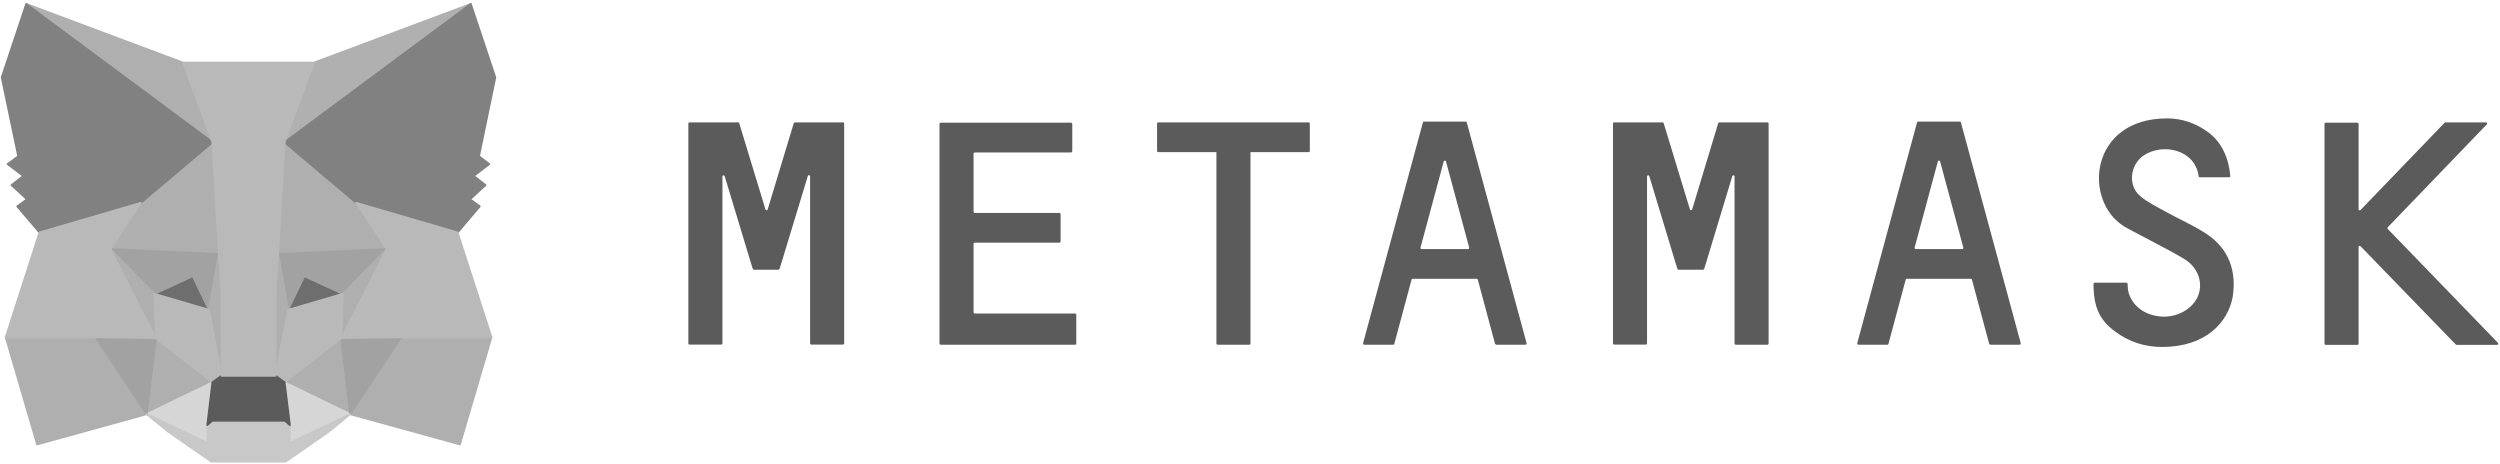 <?xml version="1.0" encoding="utf-8"?>
<!-- Generator: Adobe Illustrator 25.4.1, SVG Export Plug-In . SVG Version: 6.00 Build 0)  -->
<svg version="1.1" id="Laag_1" xmlns="http://www.w3.org/2000/svg" xmlns:xlink="http://www.w3.org/1999/xlink" x="0px" y="0px"
	 viewBox="0 0 1562.8 289.9" style="enable-background:new 0 0 1562.8 289.9;" xml:space="preserve">
<style type="text/css">
	.st0{opacity:0.7;}
	.st1{fill:#161616;}
	.st2{fill:#8E8E8E;stroke:#8E8E8E;stroke-width:1.192;stroke-linecap:round;stroke-linejoin:round;}
	.st3{fill:#8D8D8D;stroke:#8D8D8D;stroke-width:1.192;stroke-linecap:round;stroke-linejoin:round;}
	.st4{fill:#C4C4C4;stroke:#C4C4C4;stroke-width:1.192;stroke-linecap:round;stroke-linejoin:round;}
	.st5{fill:#313131;stroke:#313131;stroke-width:1.192;stroke-linecap:round;stroke-linejoin:round;}
	.st6{fill:#7B7B7B;stroke:#7B7B7B;stroke-width:1.192;stroke-linecap:round;stroke-linejoin:round;}
	.st7{fill:#9B9B9B;stroke:#9B9B9B;stroke-width:1.192;stroke-linecap:round;stroke-linejoin:round;}
	.st8{fill:#B0B0B0;stroke:#B0B0B0;stroke-width:1.192;stroke-linecap:round;stroke-linejoin:round;}
	.st9{fill:#161616;stroke:#161616;stroke-width:1.192;stroke-linecap:round;stroke-linejoin:round;}
	.st10{fill:#4B4B4B;stroke:#4B4B4B;stroke-width:1.192;stroke-linecap:round;stroke-linejoin:round;}
</style>
<g class="st0">
	<g>
		<path class="st1" d="M1379.6,146.4c-8.1-5.4-17-9.2-25.5-13.9c-5.5-3.1-11.3-5.8-16.1-9.8c-8.1-6.7-6.4-19.8,2-25.5
			c12.2-8.1,32.3-3.6,34.4,13c0,0.4,0.4,0.6,0.7,0.6h18.4c0.5,0,0.8-0.4,0.7-0.8c-1-11.4-5.4-21-13.5-27.1c-7.7-5.8-16.6-8.9-26-8.9
			c-48.5,0-52.9,51.4-26.8,67.6c3,1.9,28.6,14.8,37.7,20.4c9.1,5.6,11.9,15.9,8,24c-3.6,7.4-12.9,12.5-22.2,11.9
			c-10.1-0.6-18-6.1-20.7-14.7c-0.5-1.5-0.7-4.5-0.7-5.8c0-0.4-0.4-0.7-0.7-0.7h-19.9c-0.4,0-0.7,0.4-0.7,0.7
			c0,14.4,3.6,22.4,13.3,29.7c9.2,6.9,19.2,9.8,29.6,9.8c27.2,0,41.2-15.4,44.1-31.3C1398.2,169.7,1393.5,155.7,1379.6,146.4z"/>
		<path class="st1" d="M515.4,76.5h-8.8h-9.7c-0.4,0-0.6,0.2-0.7,0.5l-16.3,53.9c-0.2,0.7-1.2,0.7-1.4,0L462.1,77
			c-0.1-0.4-0.4-0.5-0.7-0.5h-9.7h-8.8H431c-0.4,0-0.7,0.4-0.7,0.7v137.5c0,0.4,0.4,0.7,0.7,0.7h19.9c0.4,0,0.7-0.4,0.7-0.7V110.3
			c0-0.8,1.2-1,1.4-0.2l16.4,54.2l1.2,3.8c0.1,0.4,0.4,0.5,0.7,0.5h15.3c0.4,0,0.6-0.2,0.7-0.5l1.2-3.8L505,110
			c0.2-0.8,1.4-0.6,1.4,0.2v104.5c0,0.4,0.4,0.7,0.7,0.7h19.9c0.4,0,0.7-0.4,0.7-0.7V77.2c0-0.4-0.4-0.7-0.7-0.7L515.4,76.5
			L515.4,76.5z"/>
		<path class="st1" d="M1074.8,76.5c-0.4,0-0.6,0.2-0.7,0.5l-16.3,53.9c-0.2,0.7-1.2,0.7-1.4,0L1040,77c-0.1-0.4-0.4-0.5-0.7-0.5
			h-30.3c-0.4,0-0.7,0.4-0.7,0.7v137.5c0,0.4,0.4,0.7,0.7,0.7h19.9c0.4,0,0.7-0.4,0.7-0.7V110.3c0-0.8,1.2-1,1.4-0.2l16.4,54.2
			l1.2,3.8c0.1,0.4,0.4,0.5,0.7,0.5h15.3c0.4,0,0.6-0.2,0.7-0.5l1.2-3.8l16.4-54.2c0.2-0.8,1.4-0.6,1.4,0.2v104.5
			c0,0.4,0.4,0.7,0.7,0.7h19.9c0.4,0,0.7-0.4,0.7-0.7V77.2c0-0.4-0.4-0.7-0.7-0.7L1074.8,76.5L1074.8,76.5z"/>
		<path class="st1" d="M818.1,76.5h-37.1h-19.9h-37.1c-0.4,0-0.7,0.4-0.7,0.7v17.2c0,0.4,0.4,0.7,0.7,0.7h36.4v119.7
			c0,0.4,0.4,0.7,0.7,0.7h19.9c0.4,0,0.7-0.4,0.7-0.7V95.1h36.4c0.4,0,0.7-0.4,0.7-0.7V77.2C818.8,76.9,818.6,76.5,818.1,76.5z"/>
		<path class="st1" d="M935.5,215.5h18.1c0.5,0,0.8-0.5,0.7-1l-37.4-138c-0.1-0.4-0.4-0.5-0.7-0.5h-6.9h-12.2h-6.9
			c-0.4,0-0.6,0.2-0.7,0.5l-37.4,138c-0.1,0.5,0.2,1,0.7,1h18.1c0.4,0,0.6-0.2,0.7-0.5l10.8-40.2c0.1-0.4,0.4-0.5,0.7-0.5h40
			c0.4,0,0.6,0.2,0.7,0.5l10.8,40.2C934.9,215.3,935.3,215.5,935.5,215.5z M888,154.7l14.5-53.8c0.2-0.7,1.2-0.7,1.4,0l14.5,53.8
			c0.1,0.5-0.2,1-0.7,1h-29.1C888.2,155.7,887.8,155.2,888,154.7z"/>
		<path class="st1" d="M1244.4,215.5h18.1c0.5,0,0.8-0.5,0.7-1l-37.4-138c-0.1-0.4-0.4-0.5-0.7-0.5h-6.9h-12.2h-6.9
			c-0.4,0-0.6,0.2-0.7,0.5l-37.4,138c-0.1,0.5,0.2,1,0.7,1h18.1c0.4,0,0.6-0.2,0.7-0.5l10.8-40.2c0.1-0.4,0.4-0.5,0.7-0.5h40
			c0.4,0,0.6,0.2,0.7,0.5l10.8,40.2C1243.8,215.3,1244.1,215.5,1244.4,215.5z M1196.9,154.7l14.5-53.8c0.2-0.7,1.2-0.7,1.4,0
			l14.5,53.8c0.1,0.5-0.2,1-0.7,1h-29.1C1197.1,155.7,1196.8,155.2,1196.9,154.7z"/>
		<path class="st1" d="M608.6,195.1v-42.7c0-0.4,0.4-0.7,0.7-0.7h53c0.4,0,0.7-0.4,0.7-0.7v-17.2c0-0.4-0.4-0.7-0.7-0.7h-53
			c-0.4,0-0.7-0.4-0.7-0.7V96c0-0.4,0.4-0.7,0.7-0.7h60.3c0.4,0,0.7-0.4,0.7-0.7V77.4c0-0.4-0.4-0.7-0.7-0.7h-61H588
			c-0.4,0-0.7,0.4-0.7,0.7v17.9v38v18.6v44.1v18.8c0,0.4,0.4,0.7,0.7,0.7h20.6h63.5c0.4,0,0.7-0.4,0.7-0.7v-18.1
			c0-0.4-0.4-0.7-0.7-0.7h-62.9C608.8,195.8,608.6,195.6,608.6,195.1z"/>
		<path class="st1" d="M1561.5,214.3l-68.9-71.2c-0.2-0.2-0.2-0.7,0-1l62-64.4c0.5-0.5,0.1-1.2-0.5-1.2h-25.4
			c-0.2,0-0.4,0.1-0.5,0.2l-52.6,54.6c-0.5,0.5-1.2,0.1-1.2-0.5V77.4c0-0.4-0.4-0.7-0.7-0.7h-19.9c-0.4,0-0.7,0.4-0.7,0.7v137.5
			c0,0.4,0.4,0.7,0.7,0.7h19.9c0.4,0,0.7-0.4,0.7-0.7v-60.5c0-0.6,0.8-1,1.2-0.5l59.6,61.5c0.1,0.1,0.4,0.2,0.5,0.2h25.4
			C1561.6,215.5,1561.9,214.7,1561.5,214.3z"/>
	</g>
	<g>
		<polygon class="st2" points="294.3,2.5 173.8,91.9 196.2,39.2 		"/>
		<g>
			<polygon class="st3" points="16.4,2.5 135.8,92.7 114.5,39.2 			"/>
			<polygon class="st3" points="250.9,209.8 218.9,258.9 287.5,277.8 307.2,210.8 			"/>
			<polygon class="st3" points="3.6,210.8 23.2,277.8 91.7,258.9 59.8,209.8 			"/>
			<polygon class="st3" points="88,126.8 68.9,155.7 136.9,158.8 134.6,85.5 			"/>
			<polygon class="st3" points="222.7,126.8 175.4,84.6 173.8,158.8 241.8,155.7 			"/>
			<polygon class="st3" points="91.7,258.9 132.8,239 97.4,211.3 			"/>
			<polygon class="st3" points="177.9,239 218.9,258.9 213.3,211.3 			"/>
		</g>
		<g>
			<polygon class="st4" points="218.9,258.9 177.9,239 181.2,265.7 180.9,277 			"/>
			<polygon class="st4" points="91.7,258.9 129.8,277 129.6,265.7 132.8,239 			"/>
		</g>
		<polygon class="st5" points="130.6,193.7 96.5,183.7 120.5,172.6 		"/>
		<polygon class="st5" points="180.1,193.7 190.2,172.6 214.3,183.7 		"/>
		<g>
			<polygon class="st6" points="91.7,258.9 97.7,209.8 59.8,210.8 			"/>
			<polygon class="st6" points="213,209.8 218.9,258.9 250.9,210.8 			"/>
			<polygon class="st6" points="241.8,155.7 173.8,158.8 180.1,193.7 190.2,172.6 214.3,183.7 			"/>
			<polygon class="st6" points="96.5,183.7 120.5,172.6 130.6,193.7 136.9,158.8 68.9,155.7 			"/>
		</g>
		<g>
			<polygon class="st3" points="68.9,155.7 97.4,211.3 96.5,183.7 			"/>
			<polygon class="st3" points="214.3,183.7 213.3,211.3 241.8,155.7 			"/>
			<polygon class="st3" points="136.9,158.8 130.6,193.7 138.5,234.9 140.3,180.6 			"/>
			<polygon class="st3" points="173.8,158.8 170.5,180.5 172.2,234.9 180.1,193.7 			"/>
		</g>
		<polygon class="st7" points="180.1,193.7 172.2,234.9 177.9,239 213.3,211.3 214.3,183.7 		"/>
		<polygon class="st7" points="96.5,183.7 97.4,211.3 132.8,239 138.5,234.9 130.6,193.7 		"/>
		<polygon class="st8" points="180.9,277 181.2,265.7 178.1,263 132.6,263 129.6,265.7 129.8,277 91.7,258.9 105.1,269.8 
			132.1,288.6 178.5,288.6 205.6,269.8 218.9,258.9 		"/>
		<polygon class="st9" points="177.9,239 172.2,234.9 138.5,234.9 132.8,239 129.6,265.7 132.6,263 178.1,263 181.2,265.7 		"/>
		<g>
			<polygon class="st10" points="299.4,97.7 309.6,48.4 294.3,2.5 177.9,88.9 222.7,126.8 286,145.3 299.9,129 293.8,124.6 
				303.5,115.7 296.1,110 305.8,102.6 			"/>
			<polygon class="st10" points="1.1,48.4 11.4,97.7 4.8,102.6 14.6,110 7.2,115.7 16.9,124.6 10.8,129 24.7,145.3 88,126.8 
				132.8,88.9 16.4,2.5 			"/>
		</g>
		<polygon class="st7" points="286,145.3 222.7,126.8 241.8,155.7 213.3,211.3 250.9,210.8 307.2,210.8 		"/>
		<polygon class="st7" points="88,126.8 24.7,145.3 3.6,210.8 59.8,210.8 97.4,211.3 68.9,155.7 		"/>
		<polygon class="st7" points="173.8,158.8 177.9,88.9 196.2,39.2 114.5,39.2 132.8,88.9 136.9,158.8 138.4,180.7 138.5,234.9 
			172.2,234.9 172.3,180.7 		"/>
	</g>
</g>
</svg>
